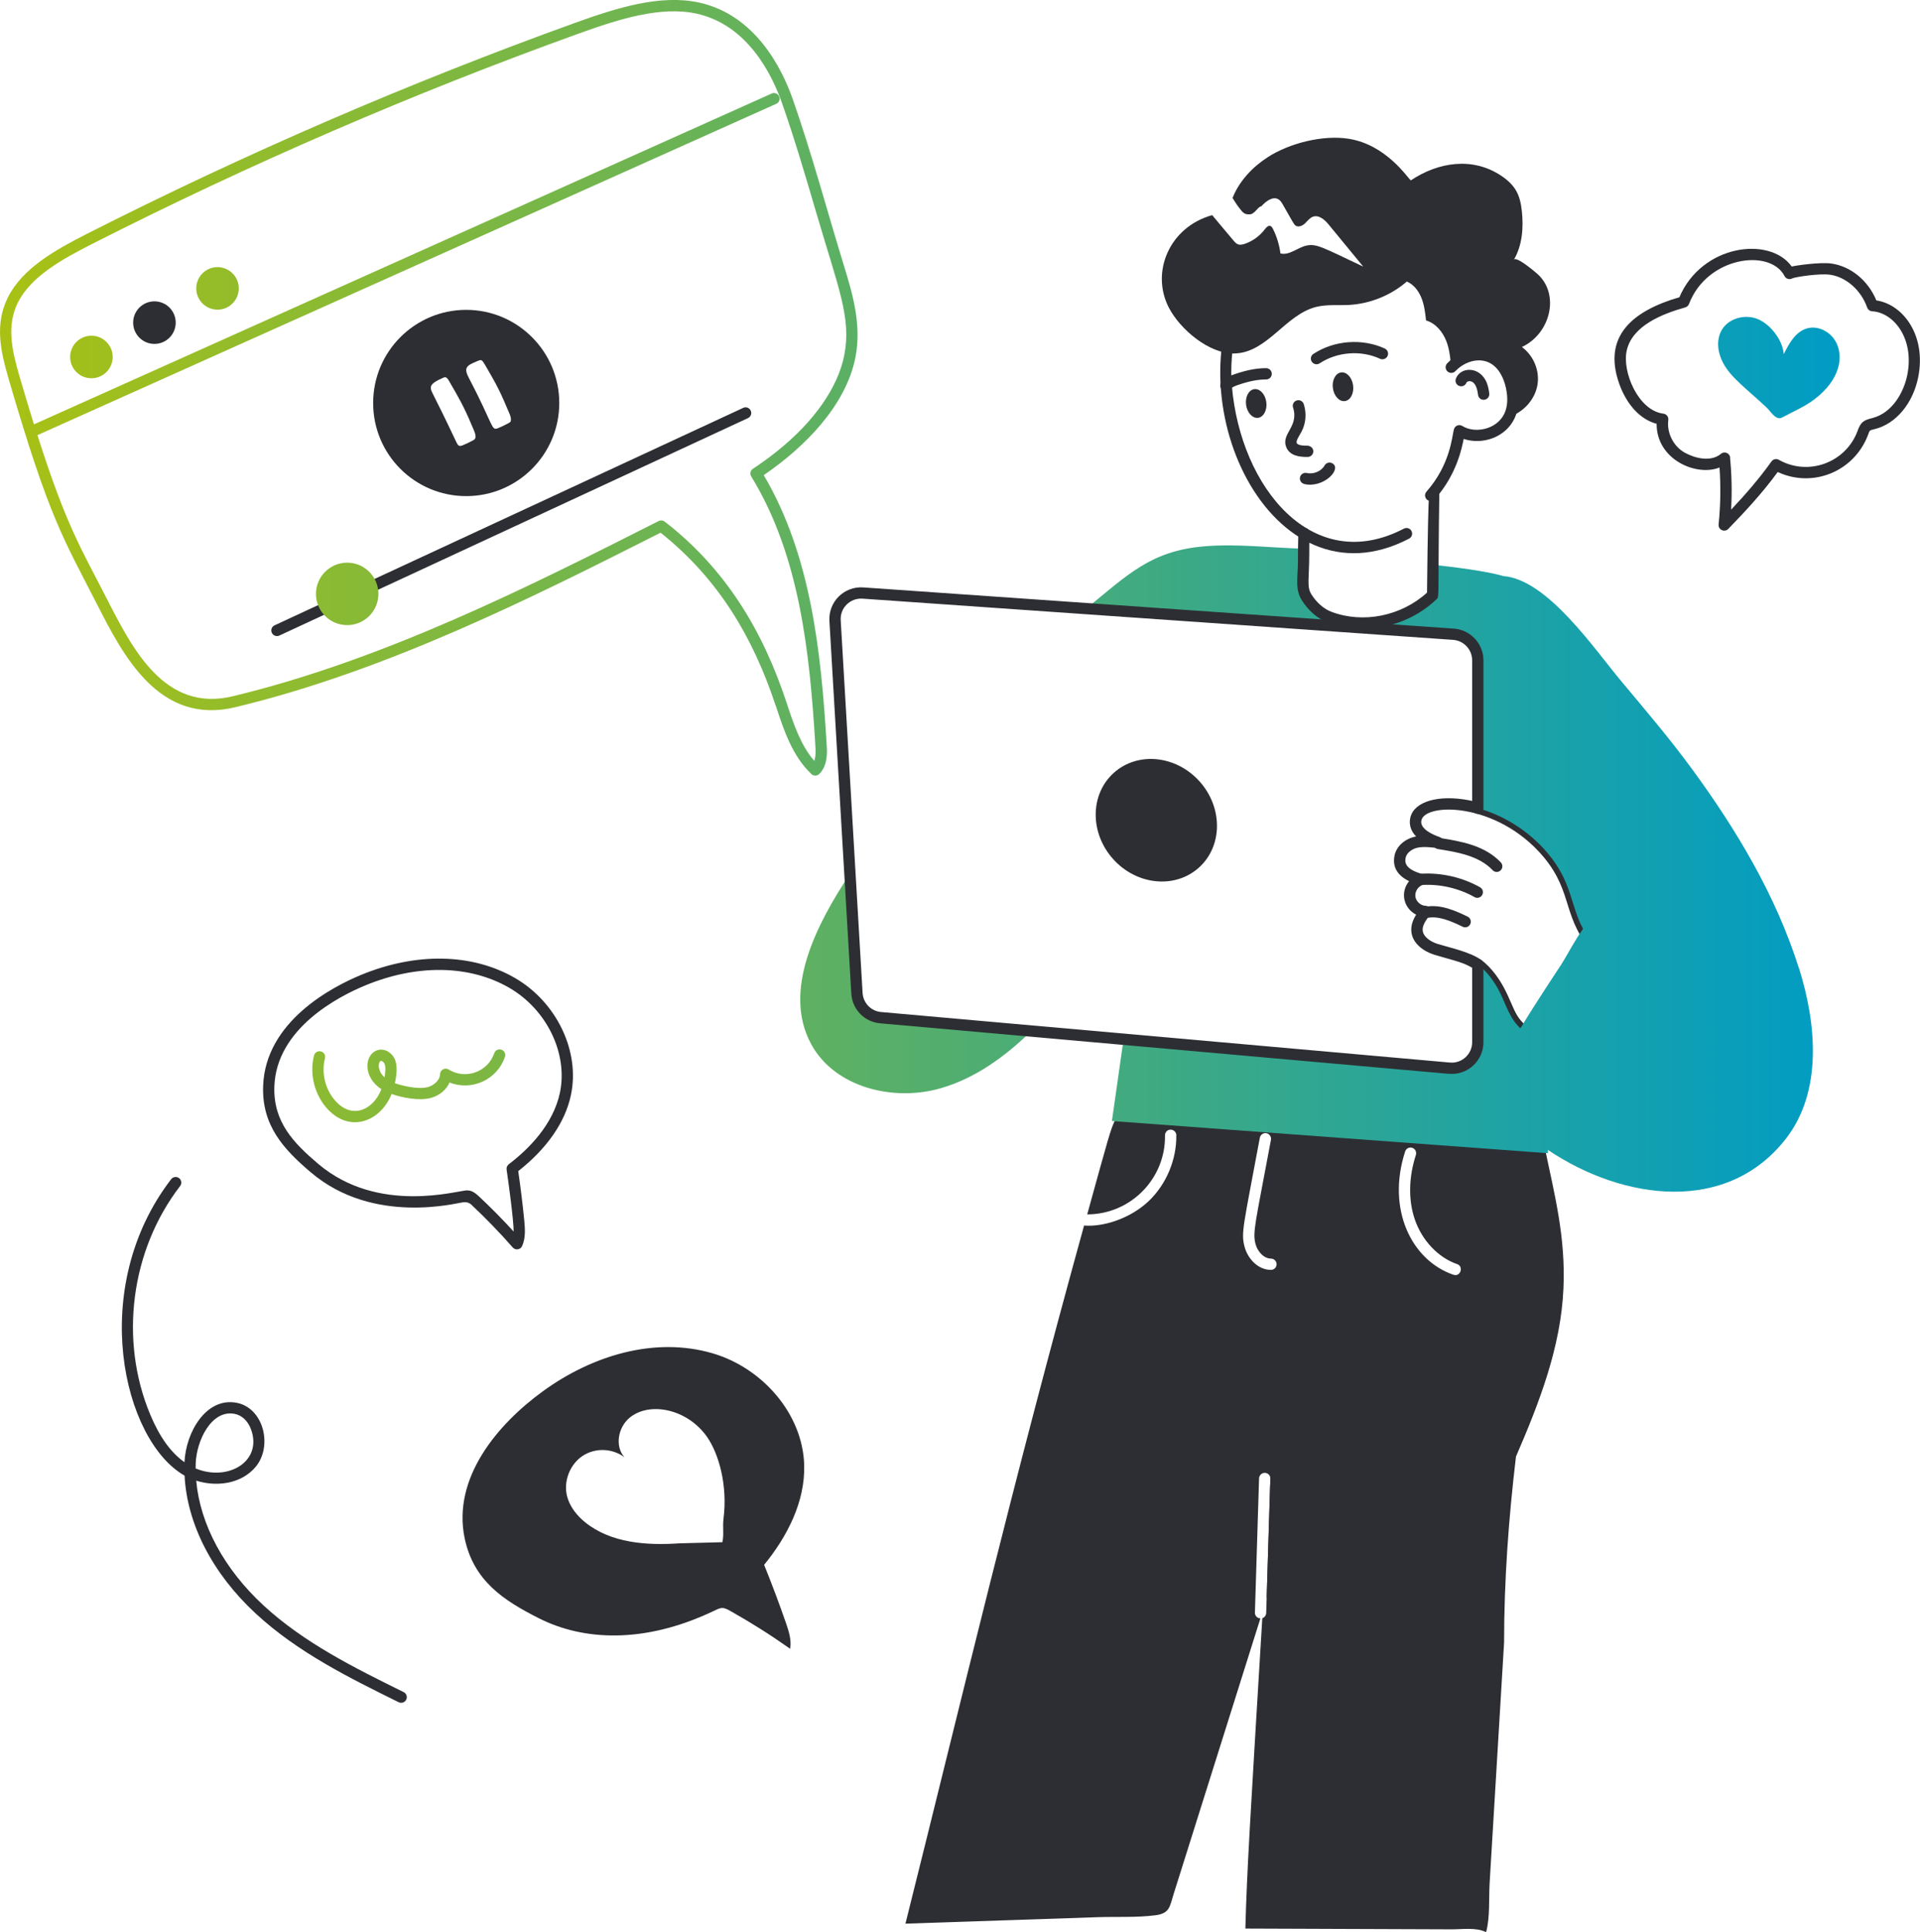 <?xml version="1.0" encoding="UTF-8"?>
<svg id="Layer_1" xmlns="http://www.w3.org/2000/svg" version="1.1" xmlns:xlink="http://www.w3.org/1999/xlink" viewBox="0 0 3744.8 3767.5">
  <!-- Generator: Adobe Illustrator 29.8.3, SVG Export Plug-In . SVG Version: 2.1.1 Build 3)  -->
  <defs>
    <style>
      .st0 {
        fill: url(#Naamloos_verloop_6);
      }

      .st1 {
        fill: #2d2e33;
      }
    </style>
    <linearGradient id="Naamloos_verloop_6" data-name="Naamloos verloop 6" x1="0" y1="1161.9" x2="3588" y2="1161.9" gradientUnits="userSpaceOnUse">
      <stop offset="0" stop-color="#a9c114"/>
      <stop offset="1" stop-color="#009cc4"/>
    </linearGradient>
  </defs>
  <g id="Video_Streaming">
    <g>
      <path class="st1" d="M3012.9,2238c-28-148.9-64.4-162.4-155-162.4-12.8-.3-24.7-.4-34.2-1-25.9-1.6-331.7,12.7-326.4,37,5.6,29.1,17.2,40.5,22.7,69.6-.5,9.2-42.8,716.4-42.8,717.9-.8,25.2,2.8-91.2-7.6,246.2-.3,4.8-3.4,8.8-7.6,10.1-23.5,389.5-30,491.3-33,605.2,2.1,0,365.2,1.3,402.1,1.5,21,.1,48.4-4.3,67.4,5.6,7.9-28.9,5.1-65.6,6.9-96,9.4-156.3,18.8-312.6,28.2-468.8,0-121.4,8.9-242.6,23.2-362.7,45.5-105.2,87.8-213.9,92.6-328.4,4.3-100.3-17.2-181.5-36.4-273.5ZM2834.7,2485.7c-81.7-28.1-130.6-127.8-94.1-240.4,1.9-5.9,8.1-9,13.8-7.2,5.9,1.9,8.9,8.1,7.2,13.9-14.1,43.4-15,88-2.3,125.3,13.9,41.2,45.5,74.8,82.6,87.6,13.6,4.5,6.5,25.8-7.2,20.7Z"/>
      <path class="st1" d="M2688.7,2187.4c-32.4-46.2-86.4-74.4-139.4-90-134.8-39.6-316.6-38.7-375.4,88.9-8.1,17.3-11,28.3-53.4,181.7,86.2-.3,153.2-71.1,151.7-154.1,0-6.2,4.8-11.2,10.9-11.2s11.2,4.9,11.2,10.7c.7,47.7-19.4,95.7-53.7,128.5-36.6,34.7-89.4,50.9-126.2,47.8-142.8,517-231,892-348.4,1361.3,143.1-4.7,205.1-7,374.3-12.6,37.3-1.3,76.7,1,113.6-3.8,28-3.7,27.6-17.5,35.5-42.4,24-76.4,155.6-494.7,168.9-536.5h-.1c-6-.1-10.9-5.3-10.6-11.3l8.1-261.8c.3-6,5.4-10.9,11.4-10.6,6,.1,10.9,5.1,10.6,11.3-11,355.8-5.7,185.7-7.2,233.6,49.5-157.5,99.1-314.9,148.6-472.4,31-98.3,61.8-196.5,92.7-294.7,0-59.3,13.3-110.7-23.2-162.7ZM2427.4,2431c-7.2-27.5-2.5-38.9,29.8-212.5,1.2-6,6.9-10,12.9-8.8,5.9,1.2,9.8,6.9,8.8,12.8-30.6,163.9-36.1,180-30.2,202.9,3.5,13.9,15.4,28.6,30.2,28.8,6,0,11,5,11,11-.1,6.2-5,11-11,11h-.1c-26.1-.1-45.6-22.9-51.4-45.2Z"/>
      <path class="st1" d="M2431.4,534.5c3.2-5.2,10-6.8,15.1-3.6,5.2,3.2,6.8,10,3.6,15.1-35.8,57.9-53.5,135.2-47.4,206.9,17,198.1,157.8,370.6,335.5,277.9,5.4-2.8,12-.7,14.8,4.7,2.8,5.4.7,12-4.7,14.8-270.4,141-465.6-275.9-317-515.9Z"/>
      <path class="st1" d="M2383.9,760.3c-4.6-3.9-5.2-10.9-1.3-15.5,7-8.4,16.9-12.3,25.6-15.2,23.4-8.1,43.1-11.7,61.3-11.7,6.1,0,11,5,11,11,0,6.1-4.9,11-11,11-.1,0-.2,0-.4,0-15.8,0-32.9,3.4-53.8,10.5-5.9,2-12.5,4.5-15.9,8.6-3.9,4.7-10.9,5.2-15.5,1.3Z"/>
      <path class="st1" d="M2968.5,676.6c56.1-26.5,73.9-102.8,30.5-142.1-4.2-3.8-41.7-35.8-46.3-28,16.3-28,19-62.1,15.6-94.3-3.3-31.5-11.8-50.3-40-69.3-56.3-37.7-123.3-26.7-176.6,8.8-5.9-4-47.4-69.7-121.8-81.2-50.1-7.7-115,8.7-157.3,36-29.6,19.1-55.6,46.5-68.6,79.5,4.2,6.4,7.9,12.9,11.4,17.2,6.9,8.4,9.8,16,22.8,14.7,9.4-.9,15.1-14.9,22.1-15.8,8.6-9.7,22.6-20.2,33.6-13.2,3.8,2.4,6,6.3,8.3,10.2,19.6,34,21.2,38.7,25.2,41.1,5.7,3.4,13.3-.2,18.2-4.9,4.8-4.6,8.9-10.6,15.3-12.8,11.9-4,23.3,6.4,31,15.9,22.4,27.3,44.6,54.4,67,81.5-77.7-36.8-90.5-44.8-109.5-41.3-18.1,3.3-34,20-52,15.6-2.2-16.7-7.1-33-14.7-48.1-4.4-8.8-9.7-6.9-15.7.9-9.7,12.9-23.5,23.1-39,28.4-11.8,3.9-15.7,1.2-22.1-6.3-13.9-16.6-27.9-33-41.6-49.6-83.4,23.1-120.3,110.8-84.7,180.1,21.7,42.2,78.9,91.2,129,89.6,63.7-2.1,98.6-76,158.7-90.8,20.6-5.1,42.3-2.7,63.5-3.8,41.4-2.2,81.9-18.6,113.2-45.7,13.6,6,23.2,18.7,28.6,32.5,5.4,13.8,7.2,28.7,8.8,43.4,18.7,5.5,32.4,22.1,39.5,40.2,7,18.1,8.4,37.9,9.7,57.3,10.6-26.6,22.1-32.5,50.4-32,23.2.4,42.2,11.5,54.7,31.1,16.9,26.4,17.2,60,10.2,90.5,27.2-9.6,48.3-34.1,52.8-61.6,4.6-27.5-7.5-56.8-30.4-73.7Z"/>
      <path class="st1" d="M2543.8,943.7c-5.9-1.4-9.6-7.3-8.2-13.2,1.4-5.9,7.4-9.6,13.2-8.2,13.1,3.1,28.4-3.4,34.8-14.8,3-5.3,9.7-7.1,15-4.1,19.5,11-17,49.2-54.9,40.4Z"/>
      <ellipse class="st1" cx="2450.3" cy="785.8" rx="19.9" ry="28.2" transform="translate(-81.8 327.5) rotate(-7.5)"/>
      <ellipse class="st1" cx="2619.5" cy="753.1" rx="19.9" ry="28.2" transform="translate(-76 349.4) rotate(-7.5)"/>
      <path class="st1" d="M2558.5,705.3c-3.3-5.1-1.9-11.9,3.2-15.2,40.6-26.6,95.2-30.7,139.2-10.5,5.5,2.5,7.9,9.1,5.4,14.6-2.6,5.5-9.1,7.9-14.6,5.4-37.2-17.2-83.5-13.7-117.9,8.9-5.1,3.3-11.9,1.9-15.2-3.2Z"/>
      <path class="st1" d="M2783.2,974.2c-4.6-4-5-11-1-15.5,46.8-52.9,49.9-108.5,53.3-120.3,1.2-7.9,10-12,16.8-7.7,23.5,14.8,66.2,7.7,81.6-23.7,6.5-13.3,7.6-30.2,3.4-50-6.4-29.7-23.6-54.9-53.9-54.3-15.8.3-32.6,8.2-44.8,21-4.2,4.4-11.1,4.6-15.6.4-4.4-4.2-4.6-11.2-.4-15.6,16.4-17.2,38.4-27.4,60.3-27.8,67.7-1.6,93.4,89.6,70.7,135.9-17.7,36.2-61.8,51.4-98.8,39.3-8.9,46.2-27.3,84.7-56.2,117.3-4,4.5-11,5-15.5,1Z"/>
      <path class="st1" d="M2882.8,770c-1.4-10.8-4.4-24.8-15.2-26.7-3.1-.6-6.8,1.1-7.4,2.8-2.1,5.7-8.5,8.6-14.2,6.4-5.7-2.1-8.6-8.5-6.4-14.2,8.3-22.1,42.6-24.6,57.7,2.8,4.7,8.5,6.3,17.6,7.4,26.1.8,6-3.5,11.5-9.6,12.3-6.2.8-11.5-3.6-12.3-9.6Z"/>
      <path class="st1" d="M2509.2,872.9c-12.1-27.1,25-40.1,12.8-78.2-1.9-5.8,1.3-12,7.1-13.8,5.8-1.9,12,1.3,13.8,7.1,5.8,18.1,4.2,37.8-4.5,53.9-4,7.5-11.2,17.6-9.2,22,.7,1.7,4.1,5.5,21.1,5.1,5.8.4,11.1,4.7,11.2,10.8.1,6.1-4.7,11.1-10.8,11.2-16.9.3-34.7-2.6-41.6-18.2Z"/>
      <path class="st1" d="M2763.6,1653.2c-9.2,2.3-20.1,9.4-22.1,19.6-2,10.4.4,22.4,32.9,31.6,10.5,3,10.7,17.7.4,21.1-9,2.9-15.5,13.3-14.2,22.8,1.3,9.5,10.4,17.7,20,18,9,.3,13.9,10.6,8.4,17.7-7.6,9.8-15,20.2-14.2,30.2,1.1,13.1,16.4,22.4,29.2,26.4,25.2,7.7,63.4,15.6,84.9,31.2,22.3,16.1,38,42.3,43.7,52.8,26.1,48.9,19.4,67.2,74.9,94.3l103.9-156.9c-66.5-70.8-40.9-119.1-100.7-190.9-91.3-108.9-235.4-106.4-238.7-69.6-1.3,15.3,22,25.9,36,30.8,12.4,4.3,8.1,23-5.1,21.3-8.5-1.1-26.9-3.5-39.2-.4ZM3006.5,2043c-51-24.3-62.3-37.9-82.6-84.5-3.6-8.2-6.9-16-10.9-23.4-30.7-56.6-57.9-55.9-115.7-73.5-20.3-6.4-42.7-21.7-44.6-45.6-1-12,3.4-22.8,9.4-32.4-24.4-12.6-31.8-43.3-13.8-65.4-23-11.2-32.6-27.8-28.5-49.5,3.3-17,18.4-33,42.2-37.7-10.7-10.9-12.9-22.2-12.1-31.4,6-67.3,178-61.3,277.5,57.4,65.4,78.4,36.8,128.4,105.7,195.8,3.8,3.7,4.4,9.5,1.5,13.9l-114.2,172.3c-3.1,4.6-9,6.2-13.9,3.9Z"/>
      <path class="st1" d="M2911.2,1696.7c-26.9-28.2-69-35.1-106.7-41.1-6-1-10.1-6.6-9.1-12.6,1-6,6.6-10.1,12.6-9.1,43.1,6.9,87.8,14.7,119.2,47.7,4.2,4.4,4,11.4-.4,15.6-4.4,4.2-11.4,4-15.6-.4Z"/>
      <path class="st1" d="M2876,1749.3c-30.4-17.1-66.4-25.6-101.2-23.7-6.1.2-11.2-4.3-11.6-10.4-.3-6.1,4.3-11.2,10.4-11.6,39-2,79.1,7.4,113.1,26.5,5.3,3,7.2,9.7,4.2,15-3,5.3-9.7,7.2-15,4.2Z"/>
      <path class="st1" d="M2853,1807.1c-24.7-11.8-47-21.3-68.6-17.4-5.9,1.1-11.7-2.9-12.8-8.9-1.1-6,2.9-11.7,8.9-12.8,30.4-5.3,60.2,8.9,81.9,19.3,5.5,2.6,7.8,9.2,5.2,14.7-2.6,5.5-9.2,7.8-14.7,5.2Z"/>
      <ellipse class="st1" cx="2255.2" cy="1597.6" rx="113.3" ry="124.2" transform="translate(-490.7 1911.6) rotate(-41.8)"/>
      <path class="st1" d="M3260.6,1891.3c-42-43.4-89.1-81.9-140.1-114.4-5.1-3.3-6.6-10.1-3.4-15.2,3.3-5.1,10.1-6.6,15.2-3.4,52.4,33.4,100.9,73,144,117.6,4.2,4.4,4.1,11.3-.3,15.6-4.4,4.2-11.3,4.1-15.6-.3Z"/>
      <path class="st1" d="M3352,1022.5c3.8-36.8,4.4-74,1.8-110.9-45,18.1-123-15.2-122.7-85.2-32-8.5-59.1-37.7-73.7-80.3-30.9-90.6,26.2-139.8,118.1-166.5,43.8-102.9,176.2-119.8,219.1-59.9,5.5-1.5,54.4-9.1,77.5-5.8,37.9,5.4,71.6,33.3,87.6,71.9,52.1,7.7,97.9,68.4,81.6,149.8-10.2,50.9-43.2,90.5-84,100.9-11,2.7-10.5,2.2-13.3,10-26.5,72.6-107.7,106-176.7,73.9-30.6,41.8-64.4,78-96.5,111-7.2,7.4-19.9,1.5-18.8-8.8ZM3374.3,892.1c3.3,33.7,4,67.8,2.1,101.7,26.8-28.4,54-59.3,78.7-94,3.3-4.6,9.5-6,14.4-3.2,57.6,32.6,130.9,5.4,153.6-56.5,6.2-17.2,11.6-20.7,29-25,39.7-10.2,61.4-51.6,67.9-83.9,14.4-71.9-27.4-122-68.4-124.2-4.4-.2-8.3-3.1-9.8-7.3-11.9-33.8-41-59.5-72.5-64-20-2.9-68.4,4.3-73.7,7.2-5.5,3-12.2.8-15-4.6-28.1-54.5-151.1-38-186.3,54.4-1.2,3.3-3.9,5.7-7.3,6.7-47.1,13.3-103.4,36.4-114.2,84.1-9.4,41.4,22.5,117.2,71.5,123.1,6.1.7,10.4,6.3,9.6,12.4-3.4,24.8,10.1,51.6,32.1,63.7,20.4,11.2,51.1,18.6,70.6,2.2,6.7-5.6,17.2-1.5,18,7.4Z"/>
      <path class="st1" d="M1000.1,2432.5c-25.6-29.2-52.8-57.2-80.5-83.2q-7.3-6.8-18-4.6c-9,.4-172.7,45.2-294.9-58.3-54.1-45.8-96-92-93.5-168.2,4-126.4,134.8-193.9,190.8-217.1,107.5-44.4,216.9-42.3,300.2,5.8,81.4,47,127.4,142.9,109.4,228.1-11.2,53.3-46.8,104.6-102.8,148.6,4.8,33.4,8.8,66.3,11.9,97.9,1.2,14.3,2.8,32-4.3,48.1-3.2,7.4-13.1,8.9-18.4,2.8ZM911.1,2321.2c7.6,0,13.7,2.9,23.5,12.1,22.9,21.4,45.4,44.2,67.2,68.1.2-21.3-10.5-99.5-13.7-120.8-.6-4,1-7.9,4.2-10.4,38.2-29,86.5-76.8,99.8-139.6,16-76.2-25.6-162.2-98.9-204.5h0c-77.4-44.7-179.7-46.4-280.8-4.6-52.1,21.5-173.6,83.9-177.3,197.4-2.2,68.8,37.4,109.8,85.7,150.7,117.3,99.2,272.2,51.5,290.3,51.5Z"/>
      <path class="st1" d="M530.2,1233.9c-2.6-5.5-.2-12.1,5.4-14.6l914-424c5.5-2.6,12-.2,14.6,5.4,2.6,5.5.2,12.1-5.4,14.6l-914,424c-5.5,2.5-12,.2-14.6-5.4Z"/>
      <path class="st1" d="M1490.4,3051.3c45.3-55.6,80.1-123.1,78.1-194.7-2.9-100.1-81.9-189.2-177.9-217.5-114.9-33.9-237.7,5.3-331.8,73.8-88.6,64.4-176.8,168.9-152.6,286.3,17.5,83.3,75.5,121.4,145.7,156.7,85.9,43.2,203.7,49.6,337.5-13.4,17.3-8.2,19.4-10.3,36.2-.6,38.9,22,74.3,44.1,115.5,73.1,2.9-16.4-2.3-33.2-7.8-49.3-13.4-38.6-27.7-76.7-43-114.5ZM1411.2,2961.6c-2.2,16.7,1.2,29.1-2.2,45.6l-84.2,2.2c-63.8,4.4-133.1-.6-183-40.6-16.4-13.2-30.4-30.5-35.7-50.9-7.5-28.9,5-61.9,29.8-78.7,24.8-16.6,58-15.4,82,2.2-19.2-21.4-12.3-58.1,9.7-76.6,38.7-32.5,112.7-18.1,151.4,37,23,33,40.5,94.8,32.1,159.8Z"/>
      <path class="st1" d="M777.5,3319.2c-96.8-47.8-196.9-97.3-278.4-172.6-84.6-78.1-134.4-175-139.1-269.3,0,0,0,0-.1,0-120.1-68.2-189.5-365.6-26-578,3.7-4.8,10.6-5.7,15.4-2,4.8,3.7,5.7,10.6,2,15.4-96.3,125.1-119.2,300.1-58.2,445.8,18.1,43.3,40,73.8,66.7,92.7,2.8-59,42.2-126.4,100.9-116,53.5,9.4,72.1,85.1,37.4,125.7-28.3,33.1-76.4,38.6-115.4,26.3,7.6,85.1,54.2,172.1,131.3,243.3,79.2,73.1,177.9,121.9,273.3,169,5.4,2.7,7.7,9.3,5,14.7-2.7,5.5-9.3,7.7-14.7,5ZM381.6,2863.4c63.2,26.1,130.5-13.7,108.2-75.7-6.1-17-18.1-28.3-32.9-30.9-44.4-7.9-73.7,51.9-75.2,97.1,0,3.2-.1,6.3-.1,9.5Z"/>
      <path class="st1" d="M909.3,604.2c-100.2,0-181.5,81.3-181.5,181.7s81.3,181.5,181.5,181.5,181.5-81.3,181.5-181.5-81.3-181.7-181.5-181.7ZM923.1,858.4c-6.8,3.8-13.9,7.2-21.1,10.1-6.7,2.5-8.5.5-11.7-5.9-48.2-102.2-50-98.5-50-106.7s11.7-13.8,24.5-19.5c1.6-.6,3.4-1.3,5.1-.4,4,1.9,6.2,7.6,8.5,11.4,14.5,24.8,27.1,46.4,42,82.6,3.9,9.6,12.3,24,2.8,28.3ZM996.2,821.1c-.7,1.9-2.3,2.9-4,3.8-6.8,3.8-13.9,7.2-21.1,10.1-13.3,5-7.3-3.9-57.4-99.6-6.5-13-7.3-20.5,8.5-27.4,18.2-7.7,16-9.5,25.2,5.9,12.6,22,24.9,41.1,42,82.8,2.8,6.8,8.9,17.6,6.7,24.5Z"/>
      <circle class="st1" cx="301.2" cy="629.1" r="41.5"/>
      <path class="st0" d="M2827,1236.3s0,0,0,0c0,0,0,0,0,0,0,0,0,0,0,0ZM3508.6,1887.3c34.8,110.2,45.8,240.8-24.8,332.4-114.5,148.1-316.9,121.8-464.7,22.6v6.4l-850.4-62.8c7.5-53.1,15.1-106.2,22.7-159.4l635.5,56.4c14.4,1.3,27.6-3.6,37.4-11.9,0,0,0,0,0,0,.6-.5,1.2-1,1.8-1.5,0,0,.1,0,.2-.1.5-.5,1-.9,1.5-1.4.2-.2.3-.3.4-.5,7.4-7.7,13.2-19.3,14-32,0-1.3,0-3.1,0-5.7v-43.1c0-23,0-56.5,0-106,16.9,12.2,31.3,32.1,40.5,49.2,12.5,23.3,19.5,50.3,37.3,69.8.9,1,1.7,1.9,2.6,2.8.9.9,1.8,1.8,2.8,2.7,31.4-52.2,73.2-114.1,80.4-125.6,12-18.9,25.4-45.9,41.8-68.3-25.2-47.3-20.9-90-68.6-147.2,0,0,0,0,0,0h0c-34.9-41.7-84.5-74.1-136.8-88.2v-288.5c0-26.7-20.7-48.7-47.3-50.6-4.3-.3-6.6-.5-7.7-.5,0,0-.2,0-.3,0,0,0,0,0,0,0,0,0,0,0,0,0h0s0,0,0,0c-.2,0-.3,0-.4,0h0s0,0,0,0c-22.5-1.6-97-6.8-313.6-21.9h0c0,0,0,0,0,0,0,0,0,0,0,0h0c-4.1-.3-5.8-.4-6.3-.4.8,0,5.4.4,6.2.4-2.9-.2-57.2-4-394.3-27.6,81.8-66.9,126.7-112.7,230.2-121.5,64.4-5.4,129,2.9,193.7,4.6,0,3.3,0,6.5,0,9.4,0,0,0,0,0,0,0,6.4,0,12.3-.2,17.7-.2,12.3-.6,19.5-.9,24.7-.8,20-.6,30.7,6.7,42.6,10.7,17.2,26.6,32.1,44.9,39,67.5,25.5,147.6,8.5,201.2-42.9.3-19.7.4-39.5.7-59.1,36.2,3.9,103.6,11.9,137.2,22,86.2,6.5,177.8,142.7,231.2,206.3,46.2,55.2,93,110.2,135.9,168.6,87.3,119,164.5,247.6,209.3,389.2ZM2826.6,1236.2s0,0,0,0c0,0,0,0,0,0ZM2826.8,1236.3c0,0-.1,0-.2,0,0,0,.1,0,.2,0ZM2829.1,1236.4c-.1,0-.3,0-.5,0,.1,0,.3,0,.5,0ZM2832.4,1236.6c-.2,0-.4,0-.6,0,.2,0,.4,0,.6,0ZM2833.3,1236.7s0,0,0,0c0,0,0,0,0,0ZM2834.2,1236.8c0,0-.2,0-.2,0,0,0,.2,0,.2,0ZM2834.8,1236.8s0,0-.1,0c0,0,0,0,.1,0ZM2835,1236.8s0,0,0,0c0,0,0,0,0,0ZM2835.2,1236.8s0,0,0,0h0ZM2835.1,1236.8s0,0,0,0c0,0,0,0,0,0ZM2513,1214.4s0,0,0,0h0ZM2506.6,1213.9c-.1,0-.1,0,0,0h0ZM2506.7,1213.9s0,0,0,0c0,0,0,0,0,0ZM3580,665.5c-10.8-19.3-34.9-31.4-56.1-25-22.1,6.7-34.6,29.4-44.8,50-2.2-27-25-57.1-49.8-67.9s-57.6-2.5-71.2,20.9c-11.3,19.5-7.9,44.7,2.8,64.5,15.6,28.9,44.3,48.8,85.3,87.2,6.7,6.2,15.6,22.1,26.4,20.1,2-.4,3.9-1.4,5.7-2.4,19.8-10.7,41.7-20,59.7-33.6,52.2-39.2,58.4-84.9,42.1-113.9ZM984.9,2060.8c-15,44-63.8,67.3-108.1,50-6,13.8-19.1,25.2-35.8,29.9-22.9,6.5-56.4-.2-77.2-7.5-21.1,53.1-80.3,77-124.6,29.7-25.6-27.4-36.1-68.5-26.7-104.8,1.5-5.9,7.5-9.5,13.4-7.9,5.9,1.5,9.4,7.5,7.9,13.4-7.5,29.2.9,62.3,21.5,84.3,33.5,35.8,73.8,14.7,88.6-24.1-37-24-32.6-66.6-9.3-75.5,14-5.4,28.6,3.5,34.5,15.1,7.1,13.8,4.4,33.4,1.1,48.8,14.1,5,46,12.7,64.8,7.4,11.1-3.2,23-13,23.3-25,.2-8.5,9.6-13.6,16.8-9.1,32.8,20.4,76.5,4.8,88.9-31.8,2-5.8,8.2-8.8,14-6.9,5.8,2,8.8,8.2,6.9,14ZM749.6,2073.4c-1.4-2.6-5.1-5.3-7-4.6-4.9,1.9-7.4,18.4,7.4,32,1.3-8,3.1-20.6-.4-27.4ZM1513.1,1376.6c-44.3-134.4-112.2-248.4-224.7-337.9-250.5,126.7-533.9,269.3-829.4,340.3-149,35.9-219.1-101.4-270.3-201.7-64.5-126.5-92.3-165.2-171.9-438.7-15.7-53.9-27.7-106.7-1.1-159.3,28.5-56.2,91.6-91.7,153.7-123.3C477.2,299.9,797.4,161.5,1121.3,44.7c81-29.2,166.4-56.3,242.3-39.7,109.6,24.1,161.4,128.2,182.5,188.1,37.3,106.4,66.9,217.4,99.7,324.2,16.5,53.8,35.1,114.7,22.8,178.8-18.5,95-99.3,175.9-179,230.4,92,155.9,111.7,343.2,122.7,524.5,1,14.4,2.8,41.4-14.5,58.3-4.3,4.2-11.1,4.1-15.3,0-37.3-35.6-53.5-85-69.3-132.9ZM1534,1369.7c13.4,40.8,27.2,82.9,54.2,114,3.1-9.1,2.7-20.6,2-31.3-11-180.6-30.5-369.3-125-523.4-3.1-5.1-1.6-11.7,3.3-14.9,16.3-10.8,32-22.2,46.8-34,0,0,0,0,0,0,72.5-57.8,119.2-124.6,131.5-188.1,14-72.5-12.2-132.1-54.6-276.7-20.8-71-42.4-144.4-67.1-214.8-19.6-55.6-67.2-152.1-166.4-173.9-70.1-15.4-152.1,10.8-230.1,38.9-323,116.4-642.4,254.5-949.4,410.4-58.9,29.9-118.6,63.3-144.1,113.6-22.9,45.4-11.8,93.6,2.6,143.2,10.2,35.1,19.7,66.5,28.5,94.8L1505.1,182.4c5.5-2.5,12.1,0,14.5,5.5,2.5,5.5,0,12.1-5.5,14.5L73,848.5c56.7,178.3,86.5,223.4,135.3,318.9,50.5,98.9,113.3,222,245.5,190.3,295.5-71,579.9-214.8,830.9-341.7,3.7-1.9,8.3-1.5,11.7,1.1,117.7,90.8,191.1,211.5,237.6,352.7ZM634.1,1115c-23.8,23.8-23.8,62.3,0,86.1s62.3,23.8,86.1,0,23.8-62.3,0-86.1-62.3-23.8-86.1,0ZM178.3,654.6c-22.9,0-41.5,18.6-41.5,41.5s18.6,41.5,41.5,41.5,41.5-18.6,41.5-41.5-18.6-41.5-41.5-41.5ZM433.8,522c-22.3-5.3-44.6,8.5-49.9,30.8-5.3,22.3,8.5,44.6,30.8,49.9,22.3,5.3,44.6-8.5,49.9-30.8s-8.5-44.6-30.8-49.9ZM1671.4,1936.9l-13.6-233.2c-65.4,98.9-132.1,227.6-75.9,331.9,45.9,85.1,161.1,113.4,254,86.1,67.4-19.7,124.7-61.8,175.6-111.2l-293.9-26.1c-25.1-2.2-44.6-22.5-46.2-47.5Z"/>
      <path class="st1" d="M2825.9,2093.9l-1109.3-98.5c-30.6-2.7-54.3-27-56.2-57.8l-42.7-727c-2.1-36.9,28.5-67.7,65.9-65.2l1152.2,80.4c32.2,2.3,57.5,29.4,57.5,61.6v288.5c0,6.1-4.9,11-11,11s-11-4.9-11-11v-288.5c0-20.7-16.3-38.2-37-39.7l-1152.2-80.4c-24.2-1.5-43.8,18.3-42.4,42l42.7,726.9c1.3,19.8,16.5,35.5,36.2,37.2l1109.4,98.5c23.6,2.1,43.3-16.7,43.3-39.5v-151.7c0-6.1,4.9-11,11-11s11,4.9,11,11v151.7c0,35.6-30.7,64.8-67.3,61.4Z"/>
      <path class="st1" d="M2589.1,1213.5c-19.5-7.3-37.4-22.8-50.3-43.5-12.4-20-8.2-41.4-7.5-64.5.5-14.7,0-28.9,1-66,.2-6.1,5.4-11.2,11.3-10.7,6.1.2,10.9,5.2,10.7,11.3-.4,14.2-.7,11.1-.7,29.8v9.4c0,48.4-5.2,64.4,3.9,79.2,10.2,16.4,24.6,29,39.4,34.5,61.9,23.4,136.1,8.3,186.4-37.4,2.5-247.1,5.7-189.6,5.8-196.4,0-6,5-10.8,11-10.8s-.5-8.3-.5-8.3c19.3,7.5,9.3,4.7,7.8,10-3.3,220.8.5,212.5-5.6,218.4-56.2,53.9-141.7,72.1-212.7,45.2Z"/>
    </g>
  </g>
</svg>